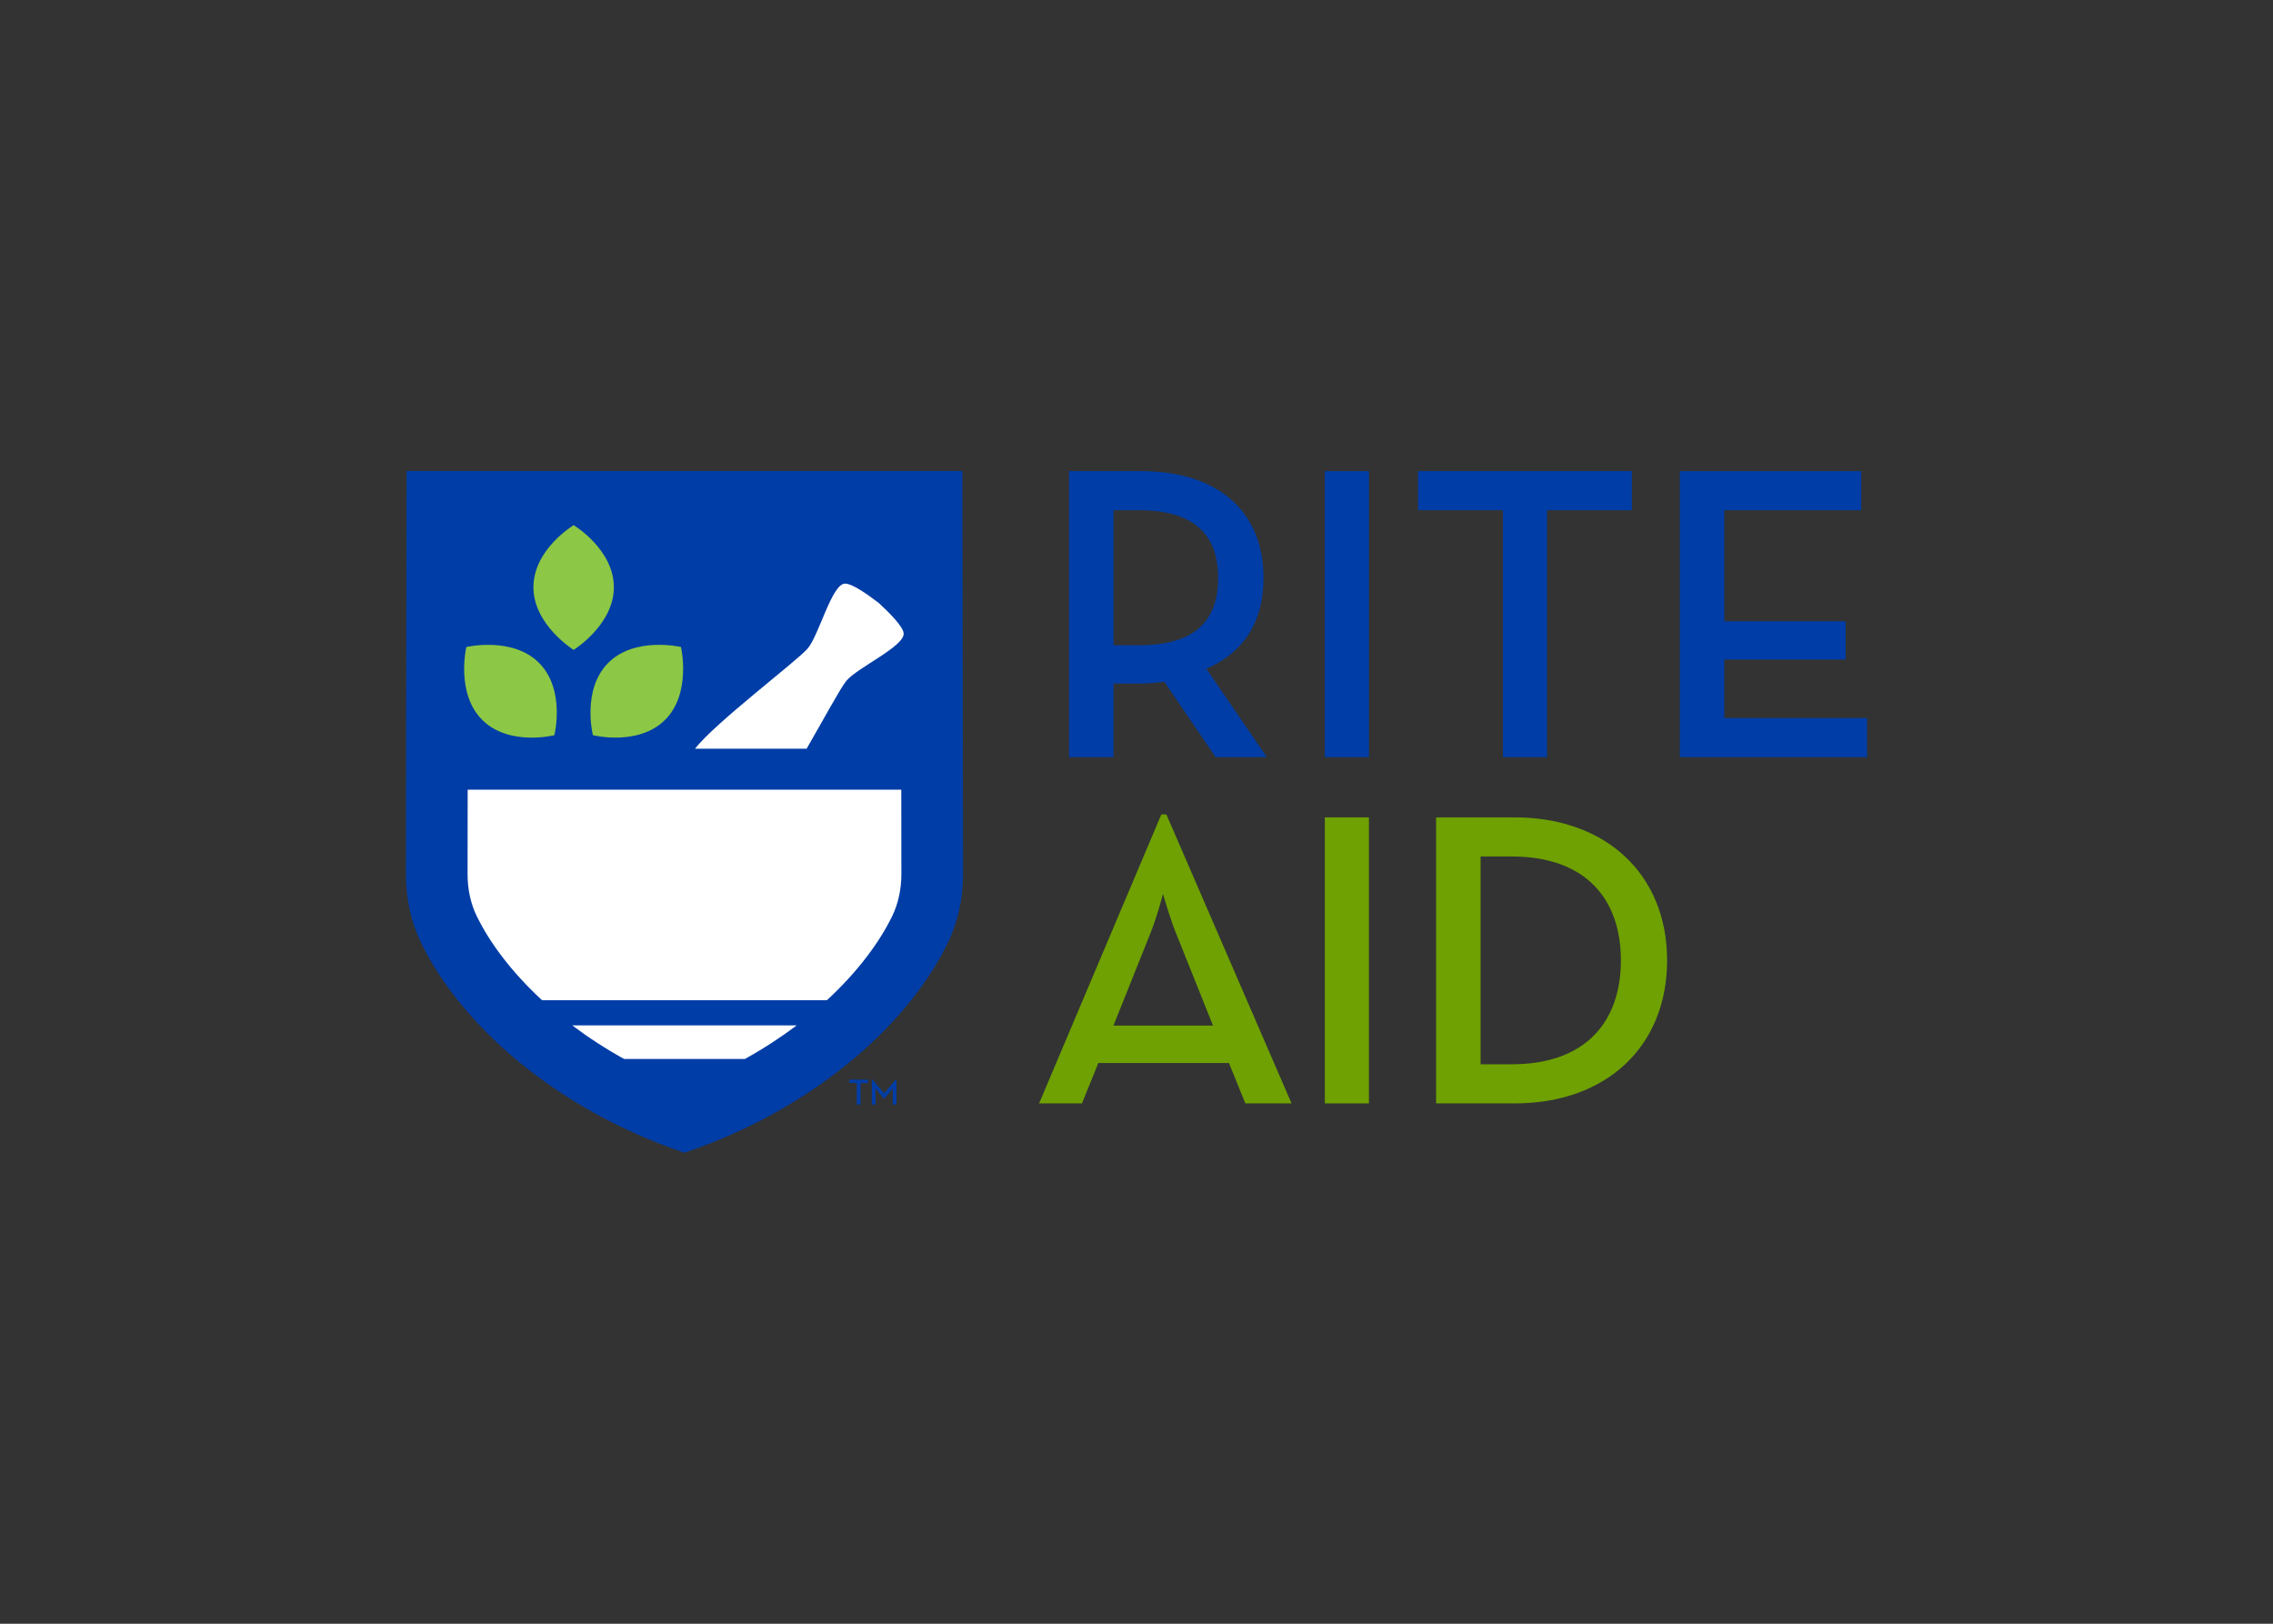 <svg clip-rule="evenodd" fill-rule="evenodd" stroke-linejoin="round" stroke-miterlimit="2" viewBox="0 0 560 400" xmlns="http://www.w3.org/2000/svg"><rect x="0" y="0" width="560" height="400" fill="#333333" stroke="none"/><g fill-rule="nonzero"><path d="m413.848 186.52h46.152v-9.638h-35.188v-14.402h29.909v-9.429h-29.909v-27.356h33.736v-9.639h-44.7zm-43.574 0h10.872v-60.83h20.903v-9.638h-52.678v9.638h20.903zm-43.875 0h10.868v-70.464h-10.868zm-52.054-27.565v-33.265h6.208c13.764 0 19.558 6.114 19.558 16.684 0 10.467-5.589 16.581-19.558 16.581zm22.869 5.801c9.213-4.041 14.077-11.501 14.077-22.382 0-16.167-10.868-26.322-30.324-26.322h-17.592v70.463h10.97v-18.131h6.622c1.967 0 3.934-.21 5.901-.415l12.625 18.546h12.625z" fill="#003da6"/><path d="m100 215.338c.019-27.263.136-87.469.166-99.311h136.936c.029 11.847.146 72.053.165 99.311.005 5.875-1.212 11.706-3.788 16.995-9.611 19.775-32.569 40.719-64.845 51.64h-.01c-32.272-10.921-55.229-31.865-64.846-51.64-2.566-5.289-3.783-11.12-3.778-16.995z" fill="#003da6"/><g fill="#fff"><path d="m198.729 184.443c4.314-7.494 8.413-15.084 9.796-16.732 2.79-3.33 14.544-8.566 14.101-11.774-.224-1.624-3.224-4.734-6.13-7.406-3.131-2.404-6.71-4.822-8.346-4.758-3.228.122-6.344 12.622-9.134 15.952-2.522 3.008-22.943 18.4-27.778 24.718z"/><path d="m140.992 252.6c3.837 2.896 8.088 5.685 12.772 8.274h29.749c4.684-2.594 8.935-5.383 12.772-8.274z"/><path d="m219.817 225.674c1.475-3.038 2.254-6.606 2.254-10.326-.005-5.783-.015-12.969-.024-20.813h-106.826c-.01 7.869-.02 15.065-.025 20.813-.005 3.72.774 7.288 2.255 10.326 3.077 6.333 8.418 13.641 16.087 20.72h70.196c7.669-7.079 13.006-14.387 16.083-20.72z"/></g><path d="m132.788 163.284c-6.544-6.553-17.903-3.896-17.903-3.896s-2.654 11.374 3.89 17.927c6.617 6.626 17.806 3.798 17.806 3.798s2.824-11.209-3.793-17.829zm18.449-18.614c0-9.371-9.909-15.294-9.909-15.294s-9.908 5.923-9.908 15.294c0 9.268 9.908 15.43 9.908 15.43s9.909-6.162 9.909-15.43zm16.535 14.714s-11.36-2.658-17.904 3.895c-6.617 6.625-3.793 17.829-3.793 17.829s11.189 2.823 17.806-3.798c6.544-6.553 3.891-17.926 3.891-17.926z" fill="#8cc745"/><path d="m364.777 262.18v-51.191h7.659c18.317 0 26.905 10.57 26.905 25.596s-8.588 25.595-26.905 25.595zm-10.97 9.639h19.354c22.667 0 37.565-14.095 37.565-35.234 0-21.14-15.008-35.23-37.565-35.23h-19.354zm-79.487-19.17 8.798-21.968c1.758-4.144 3.414-10.468 3.414-10.468s1.758 6.319 3.52 10.468l8.798 21.968zm-18.317 19.17h10.556l4.036-9.946h32.185l4.036 9.946h11.384l-30.84-71.19h-1.242z" fill="#6ea101"/><path d="m326.399 201.355h10.868v70.464h-10.868z" fill="#6ea101"/><g fill="#003da6"><path d="m211.082 266.803h-1.831v-.844h4.606v.844h-1.831v5.319h-.949v-5.319z"/><path d="m214.792 265.895h.107l2.941 3.443 2.917-3.443h.097v6.226h-.916v-3.198c0-.346.035-.887.035-.887s-.297.463-.551.741l-1.548 1.867h-.107l-1.548-1.867c-.234-.283-.546-.741-.546-.741s.034.546.034.887v3.198h-.915z"/></g></g></svg>